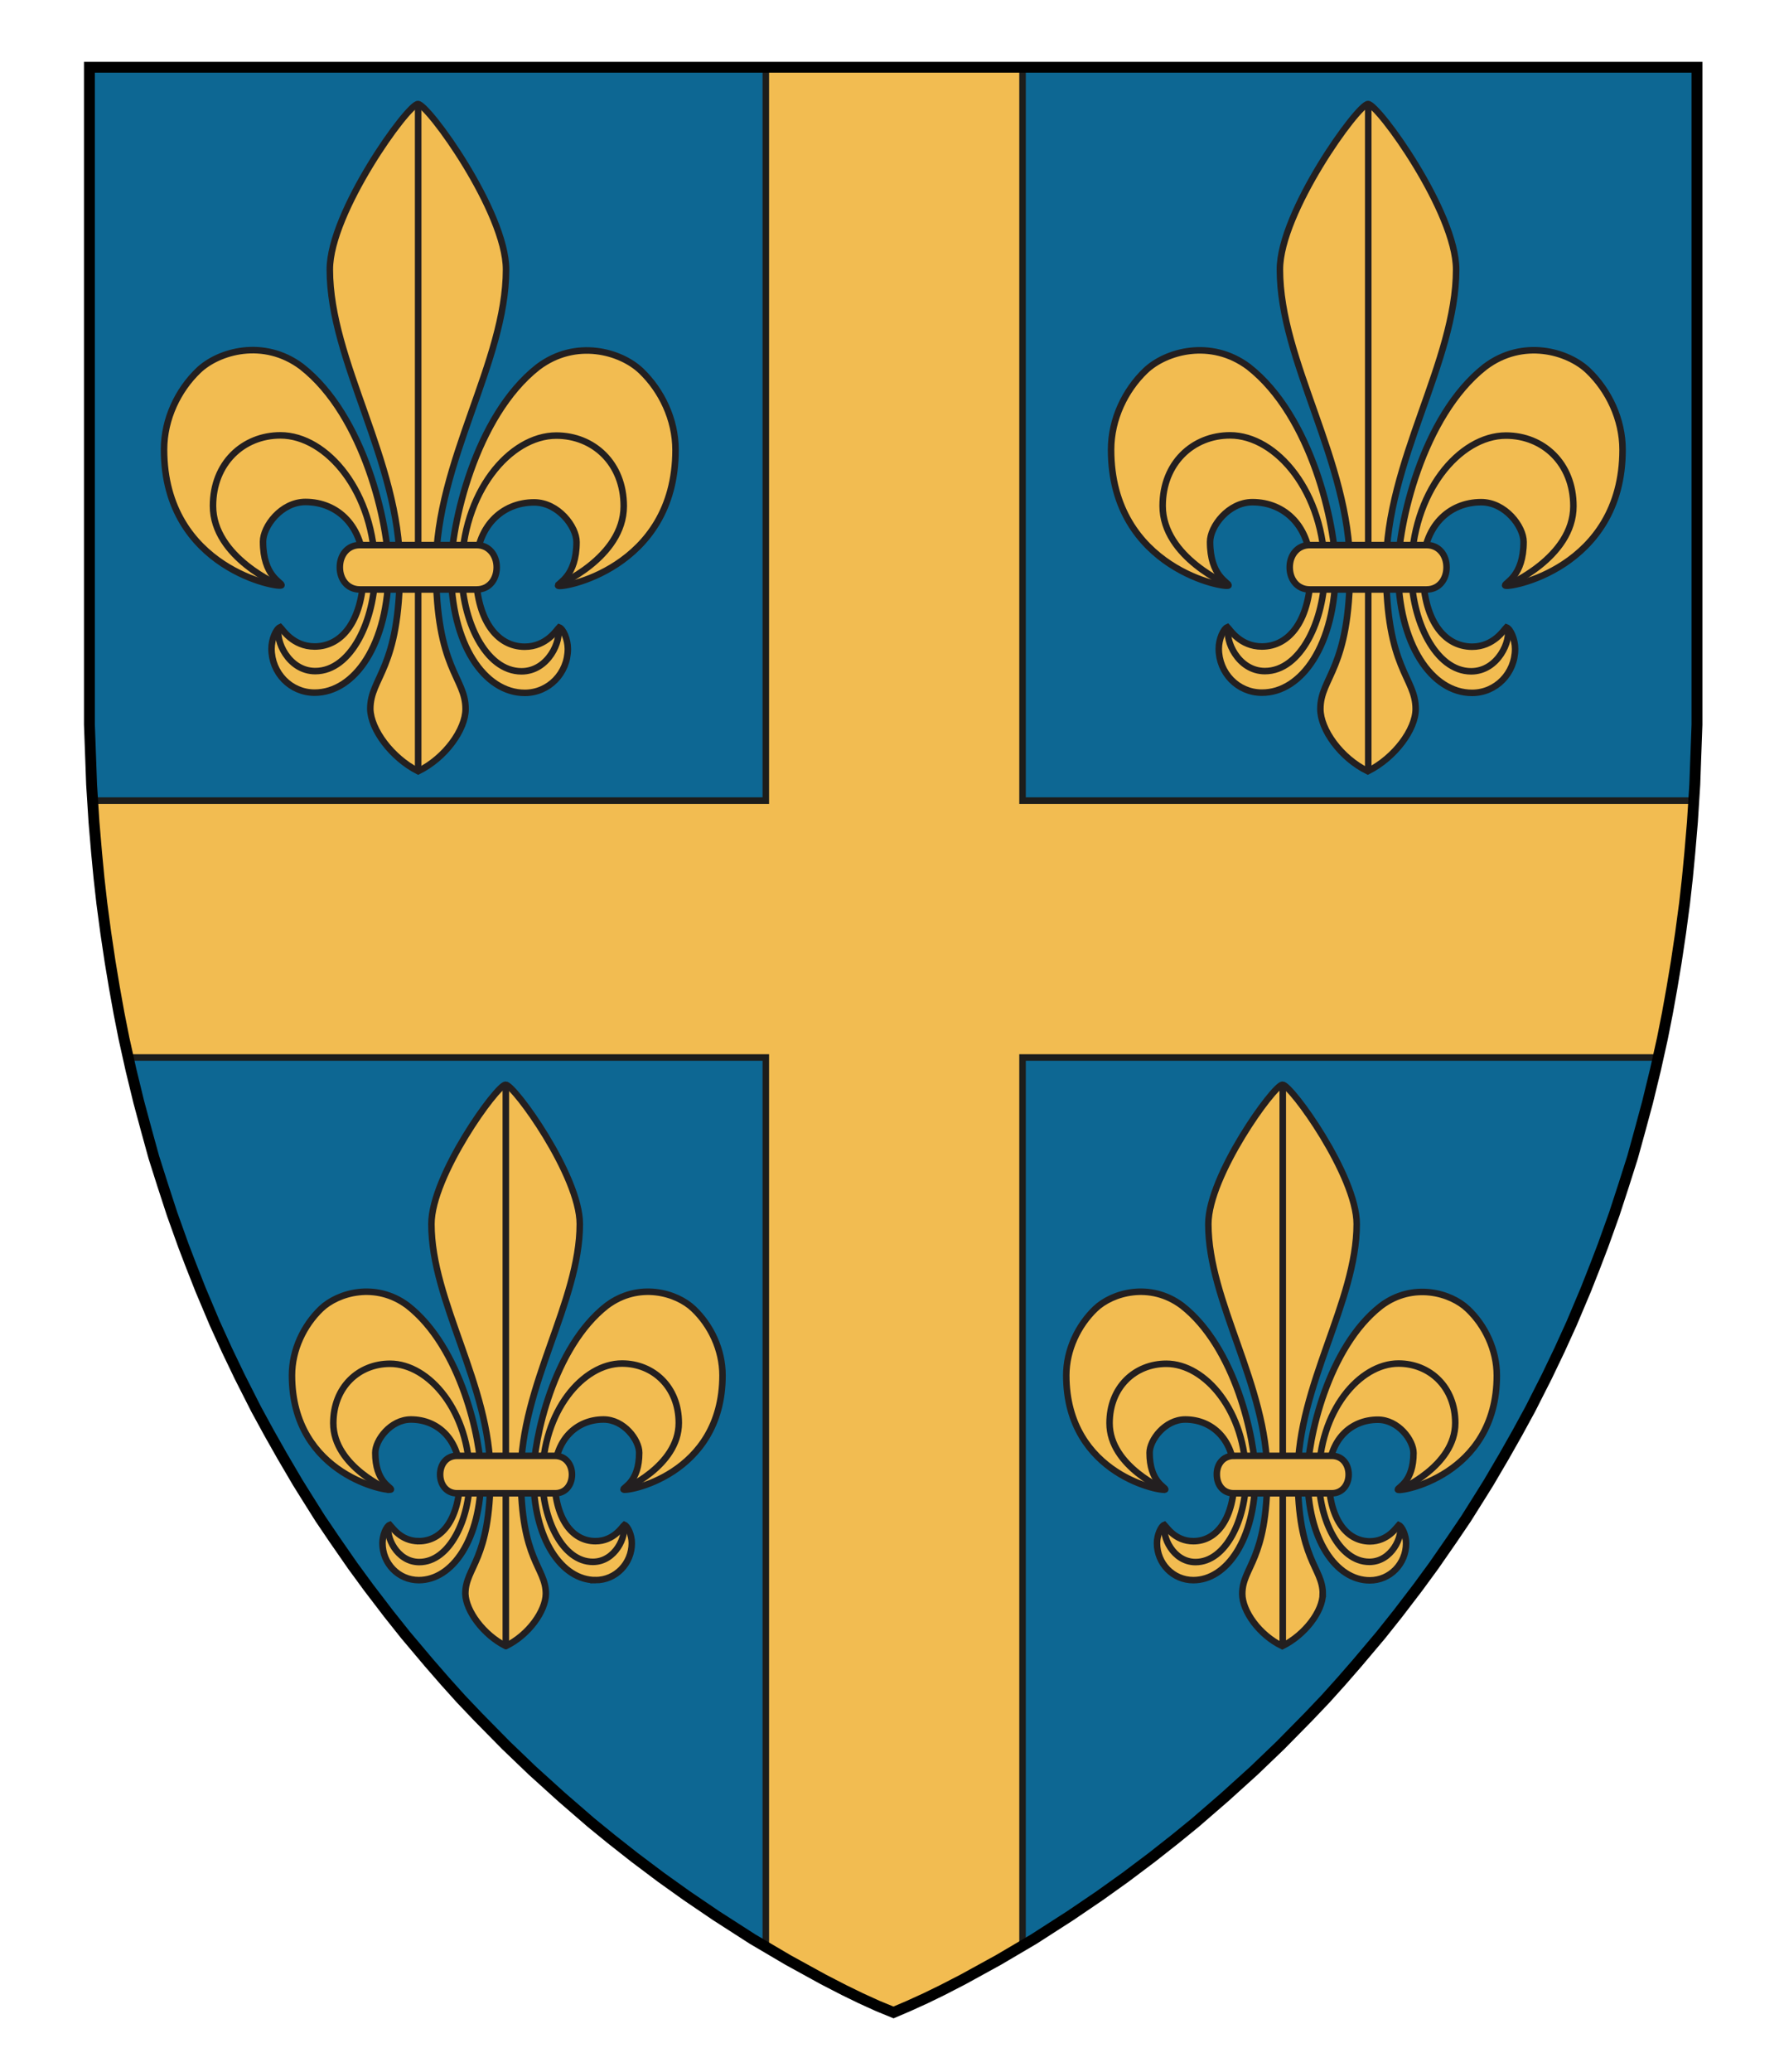 <?xml version="1.0" encoding="UTF-8" standalone="no"?>
<!-- Generator: Adobe Illustrator 16.0.0, SVG Export Plug-In . SVG Version: 6.00 Build 0)  -->

<svg
   xmlns:dc="http://purl.org/dc/elements/1.1/"
   xmlns:cc="http://creativecommons.org/ns#"
   xmlns:rdf="http://www.w3.org/1999/02/22-rdf-syntax-ns#"
   xmlns:svg="http://www.w3.org/2000/svg"
   xmlns="http://www.w3.org/2000/svg"
   xmlns:sodipodi="http://sodipodi.sourceforge.net/DTD/sodipodi-0.dtd"
   xmlns:inkscape="http://www.inkscape.org/namespaces/inkscape"
   version="1.1"
   id="Layer_1"
   x="0px"
   y="0px"
   width="820px"
   height="952px"
   viewBox="0 0 820 952"
   enable-background="new 0 0 820 952"
   xml:space="preserve"
   inkscape:version="0.92.2 (5c3e80d, 2017-08-06)"
   sodipodi:docname="Chalons1.svg"><defs
     id="defs17" /><sodipodi:namedview
     pagecolor="#ffffff"
     bordercolor="#666666"
     borderopacity="1"
     objecttolerance="10"
     gridtolerance="10"
     guidetolerance="10"
     inkscape:pageopacity="0"
     inkscape:pageshadow="2"
     inkscape:window-width="640"
     inkscape:window-height="480"
     id="namedview15"
     showgrid="false"
     inkscape:zoom="0.24789916"
     inkscape:cx="410"
     inkscape:cy="476"
     inkscape:window-x="0"
     inkscape:window-y="0"
     inkscape:window-maximized="0"
     inkscape:current-layer="Layer_1" /><g
     id="g1051"><g
       id="g4"><polygon
         id="polygon2"
         points="634.7,751.1 642.5,741.3 651.6,729.4 659,719.3 667.6,707 673.9,697.6 680.5,687.2 684.3,681 691.4,669 697.4,658.3 703.4,647.3 711,632.3 716.8,620.2 722.4,607.9 728.9,592.5 733.2,581.6 736.8,572.3 742,557.7 746.4,544.2 750.4,531.6 753.9,518.9 757.3,506.3 760.9,491.6 764.1,477.1 766.4,465.6 768.5,453.9 770.5,441.9 772.5,428.4 774.3,414.9 775.6,403.3 776.7,391.8 777.9,377.7 779,360.4 779.4,349.2 780,332.9 780,30.9 41.1,30.9 41.1,332.9 41.7,349.2 42.1,360.4 43.2,377.7 44.4,391.8 45.5,403.3 46.8,414.9 48.6,428.4 50.6,441.9 52.6,453.9 54.7,465.6 57,477.1 60.2,491.6 63.8,506.3 67.2,518.9 70.7,531.6 74.7,544.2 79.1,557.7 84.3,572.3 87.9,581.6 92.2,592.5 98.7,607.9 104.3,620.2 110.1,632.3 117.7,647.3 123.7,658.3 129.7,669 136.8,681 140.6,687.2 147.2,697.6 153.5,707 162.1,719.3 169.5,729.4 178.6,741.3 186.4,751.1 197.2,764 204.6,772.5 211.8,780.4 219.7,788.8 232.6,801.8 244.7,813.4 258.3,825.8 271.7,837.3 280.9,844.9 291.7,853.3 303.8,862.4 315.7,870.9 329.1,880.1 345.9,890.8 362.2,900.4 378.4,909.3 387.9,914.2 395.7,918 403.4,921.6 410.7,924.5 417.7,921.6 425.4,918 433.2,914.2 442.7,909.3 458.9,900.4 475.2,890.8 492,880.1 505.4,870.9 517.3,862.4 529.4,853.3 540.2,844.9 549.4,837.3 562.8,825.8 576.4,813.4 588.5,801.8 601.4,788.8 609.3,780.4 616.5,772.5 623.9,764 "
         style="fill:#0d6793;fill-opacity:1" /></g><polygon
       id="polygon8"
       points="425.4,918 417.7,921.6 410.4,924.5 403.5,921.6 395.8,918 388,914.2 378.4,909.3 362.2,900.4 352,894.4 352,485.8 59,485.8 57.1,477.1 54.7,465.6 52.6,453.9 50.6,441.9 48.6,428.4 46.9,414.9 45.5,403.3 44.4,391.8 43.3,377.7 42.6,367.8 352,367.8 352,30.9 470,30.9 470,367.8 778.5,367.8 777.9,377.7 776.8,391.8 775.6,403.3 774.3,414.9 772.6,428.4 770.6,441.9 768.6,453.9 766.4,465.6 764.1,477.1 762.2,485.8 470,485.8 470,893.9 458.9,900.4 442.8,909.3 433.2,914.2 "
       style="fill:#f2bc51;fill-opacity:1;stroke:#1d1d1b;stroke-width:3;stroke-miterlimit:10" /><polygon
       points="728.9,592.5 733.2,581.6 736.8,572.2 742,557.7 746.4,544.2 750.4,531.6 753.9,518.9 757.3,506.3 760.9,491.5 764.1,477.1 766.4,465.5 768.5,453.8 770.5,441.8 772.5,428.4 774.3,414.9 775.6,403.3 776.7,391.8 777.9,377.7 779,360.4 779.4,349.2 780,332.9 780,30.9 41.1,30.9 41.1,332.9 41.7,349.2 42.1,360.4 43.2,377.7 44.4,391.8 45.5,403.3 46.8,414.9 48.6,428.4 50.6,441.8 52.6,453.8 54.7,465.5 57,477.1 60.2,491.5 63.8,506.3 67.2,518.9 70.7,531.6 74.7,544.2 79.1,557.7 84.3,572.2 87.9,581.6 92.2,592.5 98.7,607.9 104.3,620.2 110.1,632.3 117.7,647.3 123.7,658.3 129.7,668.9 136.8,681 140.6,687.1 147.2,697.6 153.5,706.9 162.1,719.3 169.5,729.4 178.6,741.3 186.4,751.1 197.2,763.9 204.6,772.4 211.8,780.4 219.7,788.7 232.6,801.8 244.7,813.4 258.3,825.7 271.7,837.3 280.9,844.8 291.7,853.3 303.8,862.4 315.7,870.9 329.1,880 345.9,890.8 362.2,900.4 378.4,909.3 387.9,914.2 395.7,918 403.4,921.5 410.7,924.5 417.7,921.5 425.4,918 433.2,914.2 442.7,909.3 458.9,900.4 475.2,890.8 492,880 505.4,870.9 517.3,862.4 529.4,853.3 540.2,844.8 549.4,837.3 562.8,825.7 576.4,813.4 588.5,801.8 601.4,788.7 609.3,780.4 616.5,772.4 623.9,763.9 634.7,751.1 642.5,741.3 651.6,729.4 659,719.3 667.6,706.9 673.9,697.6 680.5,687.1 684.3,681 691.4,668.9 697.4,658.3 703.4,647.3 711,632.3 716.8,620.2 722.4,607.9 "
       style="fill:none;stroke:#000000;stroke-width:5;stroke-miterlimit:10"
       id="polygon569" /><g
       id="g63"><g
         id="g61"><g
           id="g43"><g
             id="g41"><path
               style="fill:#f2bc51;stroke:#231f20;stroke-width:3;stroke-miterlimit:10"
               d="m 232.5,756.2 c 10.5,-5.1 18.3,-16.1 18.4,-24 0,-12.4 -11.5,-15 -11.5,-54.7 0,-41.2 27.1,-79.5 27.1,-115.2 0,-22.2 -30.2,-64 -34.1,-64 -3.9,0 -34.1,41.8 -34.1,64 0,35.7 27.1,74 27.1,115.2 0,39.6 -11.5,42.2 -11.5,54.7 0.3,7.9 8.3,18.8 18.6,24 z m -40,-48.2 c -8.4,0 -12.4,-6.6 -13.3,-7.5 -1.6,0.6 -3.4,4.7 -3.4,8.4 0,9.3 7.3,17 16.7,17 15.4,0 28.6,-18.7 28.6,-48 0,-16.6 -9.2,-59 -33.7,-78.1 -14.7,-11 -32.1,-6 -39.9,1.5 -7.8,7.5 -13.3,18.7 -13.3,30.5 0,46.4 45.5,53.8 45.5,52.4 0,-1.1 -7.2,-3.5 -7.2,-16.8 0,-5.8 7,-15.3 16.4,-15.3 12.4,0 22.6,9.3 22.6,25.8 -0.1,19.7 -8.2,30.1 -19,30.1 z m 81.2,17.9 c 9.4,0 16.7,-7.7 16.7,-17 0,-3.7 -1.8,-7.7 -3.4,-8.4 -0.9,0.8 -4.9,7.5 -13.3,7.5 -10.8,0 -18.9,-10.4 -18.9,-30 0,-16.6 10.2,-25.9 22.6,-25.9 9.4,0 16.4,9.4 16.4,15.3 0,13.4 -7.2,15.7 -7.2,16.8 0,1.4 45.5,-6 45.5,-52.4 0,-11.9 -5.5,-23.1 -13.3,-30.5 -7.8,-7.5 -25.2,-12.5 -39.9,-1.5 -24.5,19.1 -33.7,61.5 -33.7,78.1 -0.1,29.3 13.1,48 28.5,48 z"
               id="path39"
               inkscape:connector-curvature="0" /></g></g><g
           id="g53"><g
             id="g51"><g
               id="g47"><path
                 style="fill:none;stroke:#231f20;stroke-width:3;stroke-miterlimit:10"
                 d="m 178.7,700.8 c -1.6,4.7 3.6,16.8 14,16.8 14,0 23.2,-19.8 23.2,-38.7 0,-30.5 -18.7,-52.4 -36.6,-52.4 -14.4,0 -26.1,10.7 -26.1,27.3 0,20 25.9,30.8 25.9,30.8 m 107,-0.1 c 0,0 25.9,-10.8 25.9,-30.8 0,-16.5 -11.7,-27.3 -26.1,-27.3 -17.9,0 -36.6,21.9 -36.6,52.4 0,18.9 9.2,38.7 23.2,38.7 10.4,0 15.6,-12 14,-16.8"
                 id="path45"
                 inkscape:connector-curvature="0" /></g><line
               style="fill:none;stroke:#231f20;stroke-width:3;stroke-miterlimit:10"
               x1="232.5"
               y1="499.5"
               x2="232.5"
               y2="755.7"
               id="line49" /></g></g><g
           id="g59"><g
             id="g57"><path
               style="fill:#f2bc51;stroke:#231f20;stroke-width:3;stroke-miterlimit:10"
               d="M 255.1,668.8 H 210 c -4.8,0 -7.7,3.9 -7.7,8.6 0,4.7 3,8.6 7.7,8.6 h 45.2 c 4.8,0 7.7,-3.9 7.7,-8.6 0,-4.7 -3,-8.6 -7.8,-8.6 z"
               id="path55"
               inkscape:connector-curvature="0" /></g></g></g></g><g
       id="g87"><g
         id="g69"><g
           id="g67"><path
             style="fill:#f2bc51;stroke:#231f20;stroke-width:3;stroke-miterlimit:10"
             d="m 608,732.2 c 0,-12.4 -11.5,-15 -11.5,-54.7 0,-41.2 27.1,-79.5 27.1,-115.2 0,-22.2 -30.2,-64 -34.1,-64 -3.9,0 -34.1,41.8 -34.1,64 0,35.7 27.1,74 27.1,115.2 0,39.6 -11.5,42.2 -11.5,54.7 0,7.9 7.8,18.9 18.4,24 10.5,-5.2 18.6,-16.1 18.6,-24 z m 2.7,-54.2 c 0,-16.6 10.2,-25.8 22.6,-25.8 9.4,0 16.4,9.4 16.4,15.3 0,13.4 -7.2,15.7 -7.2,16.8 0,1.4 45.5,-6 45.5,-52.4 0,-11.9 -5.5,-23.1 -13.3,-30.5 -7.8,-7.5 -25.2,-12.5 -39.9,-1.5 C 610.2,619 601,661.4 601,678 c 0,29.3 13.1,48 28.6,48 9.4,0 16.7,-7.7 16.7,-17 0,-3.7 -1.8,-7.7 -3.4,-8.4 -0.8,0.8 -4.9,7.5 -13.3,7.5 C 618.8,708 610.7,697.6 610.7,678 Z M 577,677.9 c 0,-16.6 -9.2,-59 -33.7,-78.1 -14.7,-11 -32.1,-6 -39.9,1.5 -7.8,7.5 -13.3,18.7 -13.3,30.5 0,46.4 45.5,53.8 45.5,52.4 0,-1.1 -7.2,-3.5 -7.2,-16.8 0,-5.8 7,-15.3 16.4,-15.3 12.4,0 22.6,9.3 22.6,25.9 0,19.6 -8.1,30 -18.9,30 -8.4,0 -12.4,-6.6 -13.3,-7.5 -1.6,0.6 -3.4,4.7 -3.4,8.4 0,9.3 7.3,17 16.7,17 15.3,0 28.5,-18.7 28.5,-48 z"
             id="path65"
             inkscape:connector-curvature="0" /></g></g><g
         id="g79"><g
           id="g77"><g
             id="g73"><path
               style="fill:none;stroke:#231f20;stroke-width:3;stroke-miterlimit:10"
               d="m 643,684.5 c 0,0 25.9,-10.8 25.9,-30.8 0,-16.5 -11.7,-27.3 -26.1,-27.3 -17.9,0 -36.6,21.9 -36.6,52.4 0,18.9 9.2,38.7 23.2,38.7 10.4,0 15.6,-12 14,-16.8 m -107.9,0.1 c -1.6,4.7 3.6,16.8 14,16.8 14,0 23.2,-19.8 23.2,-38.7 0,-30.5 -18.7,-52.4 -36.6,-52.4 -14.4,0 -26.1,10.7 -26.1,27.3 0,20 25.9,30.8 25.9,30.8"
               id="path71"
               inkscape:connector-curvature="0" /></g><line
             style="fill:none;stroke:#231f20;stroke-width:3;stroke-miterlimit:10"
             x1="589.6"
             y1="499.5"
             x2="589.6"
             y2="755.7"
             id="line75" /></g></g><g
         id="g85"><g
           id="g83"><path
             style="fill:#f2bc51;stroke:#231f20;stroke-width:3;stroke-miterlimit:10"
             d="m 567,668.8 h 45.2 c 4.8,0 7.7,3.9 7.7,8.6 0,4.7 -3,8.6 -7.7,8.6 H 567 c -4.8,0 -7.7,-3.9 -7.7,-8.6 -0.1,-4.7 2.9,-8.6 7.7,-8.6 z"
             id="path81"
             inkscape:connector-curvature="0" /></g></g></g><g
       id="g37"><g
         id="g35"><g
           id="g17"><g
             id="g15-5"><path
               style="fill:#f2bc51;stroke:#231f20;stroke-width:3;stroke-miterlimit:10"
               d="m 192.2,354.3 c 12.5,-6.1 21.8,-19.2 21.8,-28.6 0,-14.8 -13.6,-17.9 -13.6,-65 0,-48.9 32.2,-94.4 32.2,-136.9 0,-26.4 -35.9,-76 -40.5,-76 -4.6,0 -40.5,49.7 -40.5,76 0,42.4 32.2,87.9 32.2,136.9 0,47.1 -13.6,50.2 -13.6,65 0.2,9.4 9.8,22.4 22,28.6 z M 144.6,297 c -10,0 -14.8,-7.9 -15.8,-8.9 -1.9,0.8 -4,5.5 -4,9.9 0,11.1 8.7,20.2 19.8,20.2 18.4,0 34,-22.2 34,-57 0,-19.7 -10.9,-70.1 -40,-92.8 -17.4,-13 -38.1,-7.1 -47.4,1.8 -9.3,8.9 -15.8,22.2 -15.8,36.3 0,55.1 54,64 54,62.3 0,-1.4 -8.5,-4.1 -8.5,-20 0,-6.9 8.3,-18.2 19.5,-18.2 14.7,0 26.8,11 26.8,30.7 -0.1,23.4 -9.7,35.7 -22.6,35.7 z m 96.6,21.3 c 11.1,0 19.8,-9.1 19.8,-20.2 0,-4.4 -2.1,-9.2 -4,-9.9 -1,1 -5.8,8.9 -15.8,8.9 -12.8,0 -22.5,-12.3 -22.5,-35.6 0,-19.7 12.1,-30.7 26.8,-30.7 11.1,0 19.5,11.2 19.5,18.2 0,15.9 -8.5,18.7 -8.5,20 0,1.7 54,-7.2 54,-62.3 0,-14.1 -6.5,-27.4 -15.8,-36.3 -9.3,-8.9 -30,-14.9 -47.4,-1.8 -29.1,22.8 -40,73.1 -40,92.8 -0.1,34.7 15.5,56.9 33.9,56.9 z"
               id="path13"
               inkscape:connector-curvature="0" /></g></g><g
           id="g27"><g
             id="g25"><g
               id="g21"><path
                 style="fill:none;stroke:#231f20;stroke-width:3;stroke-miterlimit:10"
                 d="m 128.2,288.4 c -1.8,5.6 4.3,19.9 16.7,19.9 16.6,0 27.5,-23.6 27.5,-46 0,-36.2 -22.2,-62.3 -43.5,-62.3 -17.1,0 -31,12.8 -31,32.4 0,23.8 30.8,36.6 30.8,36.6 m 127.2,0.1 c 0,0 30.8,-12.8 30.8,-36.6 0,-19.7 -13.9,-32.4 -31,-32.4 -21.3,0 -43.5,26.1 -43.5,62.3 0,22.4 10.9,46 27.5,46 12.4,0 18.5,-14.3 16.7,-19.9"
                 id="path19"
                 inkscape:connector-curvature="0" /></g><line
               style="fill:none;stroke:#231f20;stroke-width:3;stroke-miterlimit:10"
               x1="192.2"
               y1="49.2"
               x2="192.2"
               y2="353.6"
               id="line23" /></g></g><g
           id="g33"><g
             id="g31"><path
               style="fill:#f2bc51;stroke:#231f20;stroke-width:3;stroke-miterlimit:10"
               d="m 219.1,250.4 h -53.7 c -5.7,0 -9.2,4.6 -9.2,10.2 0,5.6 3.5,10.2 9.2,10.2 h 53.7 c 5.7,0 9.2,-4.6 9.2,-10.2 0,-5.6 -3.6,-10.2 -9.2,-10.2 z"
               id="path29"
               inkscape:connector-curvature="0" /></g></g></g></g><g
       id="g115"><g
         id="g113"><g
           id="g95"><g
             id="g93"><path
               style="fill:#f2bc51;stroke:#231f20;stroke-width:3;stroke-miterlimit:10"
               d="m 650.7,325.7 c 0,-14.8 -13.6,-17.9 -13.6,-65 0,-48.9 32.2,-94.4 32.2,-136.9 0,-26.4 -35.9,-76 -40.5,-76 -4.6,0 -40.5,49.7 -40.5,76 0,42.4 32.2,87.9 32.2,136.9 0,47.1 -13.6,50.2 -13.6,65 0,9.4 9.3,22.5 21.8,28.6 12.4,-6.2 22,-19.2 22,-28.6 z m 3.3,-64.3 c 0,-19.7 12.1,-30.7 26.8,-30.7 11.1,0 19.5,11.2 19.5,18.2 0,15.9 -8.5,18.7 -8.5,20 0,1.7 54,-7.2 54,-62.3 0,-14.1 -6.5,-27.4 -15.8,-36.3 -9.3,-8.9 -30,-14.9 -47.4,-1.8 -29.1,22.8 -40,73.1 -40,92.8 0,34.8 15.6,57 34,57 11.1,0 19.8,-9.1 19.8,-20.2 0,-4.4 -2.1,-9.2 -4,-9.9 -1,1 -5.8,8.9 -15.8,8.9 C 663.6,297 654,284.7 654,261.4 Z m -40.1,-0.1 c 0,-19.7 -10.9,-70.1 -40,-92.8 -17.4,-13 -38.1,-7.1 -47.4,1.8 -9.3,8.9 -15.8,22.2 -15.8,36.3 0,55.1 54,64 54,62.3 0,-1.4 -8.5,-4.1 -8.5,-20 0,-6.9 8.3,-18.2 19.5,-18.2 14.7,0 26.8,11 26.8,30.7 0,23.3 -9.7,35.6 -22.5,35.6 -10,0 -14.8,-7.9 -15.8,-8.9 -1.9,0.8 -4,5.5 -4,9.9 0,11.1 8.7,20.2 19.8,20.2 18.3,0.1 33.9,-22.1 33.9,-56.9 z"
               id="path91"
               inkscape:connector-curvature="0" /></g></g><g
           id="g105"><g
             id="g103"><g
               id="g99"><path
                 style="fill:none;stroke:#231f20;stroke-width:3;stroke-miterlimit:10"
                 d="m 692.4,269.1 c 0,0 30.8,-12.8 30.8,-36.6 0,-19.7 -13.9,-32.4 -31,-32.4 -21.3,0 -43.5,26.1 -43.5,62.3 0,22.4 11,46 27.5,46 12.4,0 18.5,-14.3 16.7,-19.9 m -128.2,-0.1 c -1.8,5.6 4.3,19.9 16.7,19.9 16.6,0 27.5,-23.6 27.5,-46 0,-36.2 -22.2,-62.3 -43.5,-62.3 -17.1,0 -31,12.8 -31,32.4 0,23.8 30.8,36.6 30.8,36.6"
                 id="path97"
                 inkscape:connector-curvature="0" /></g><line
               style="fill:none;stroke:#231f20;stroke-width:3;stroke-miterlimit:10"
               x1="628.9"
               y1="49.2"
               x2="628.9"
               y2="353.6"
               id="line101" /></g></g><g
           id="g111"><g
             id="g109"><path
               style="fill:#f2bc51;stroke:#231f20;stroke-width:3;stroke-miterlimit:10"
               d="m 602,250.4 h 53.7 c 5.7,0 9.2,4.6 9.2,10.2 0,5.6 -3.5,10.2 -9.2,10.2 H 602 c -5.7,0 -9.2,-4.6 -9.2,-10.2 0,-5.6 3.6,-10.2 9.2,-10.2 z"
               id="path107"
               inkscape:connector-curvature="0" /></g></g></g></g></g></svg>
